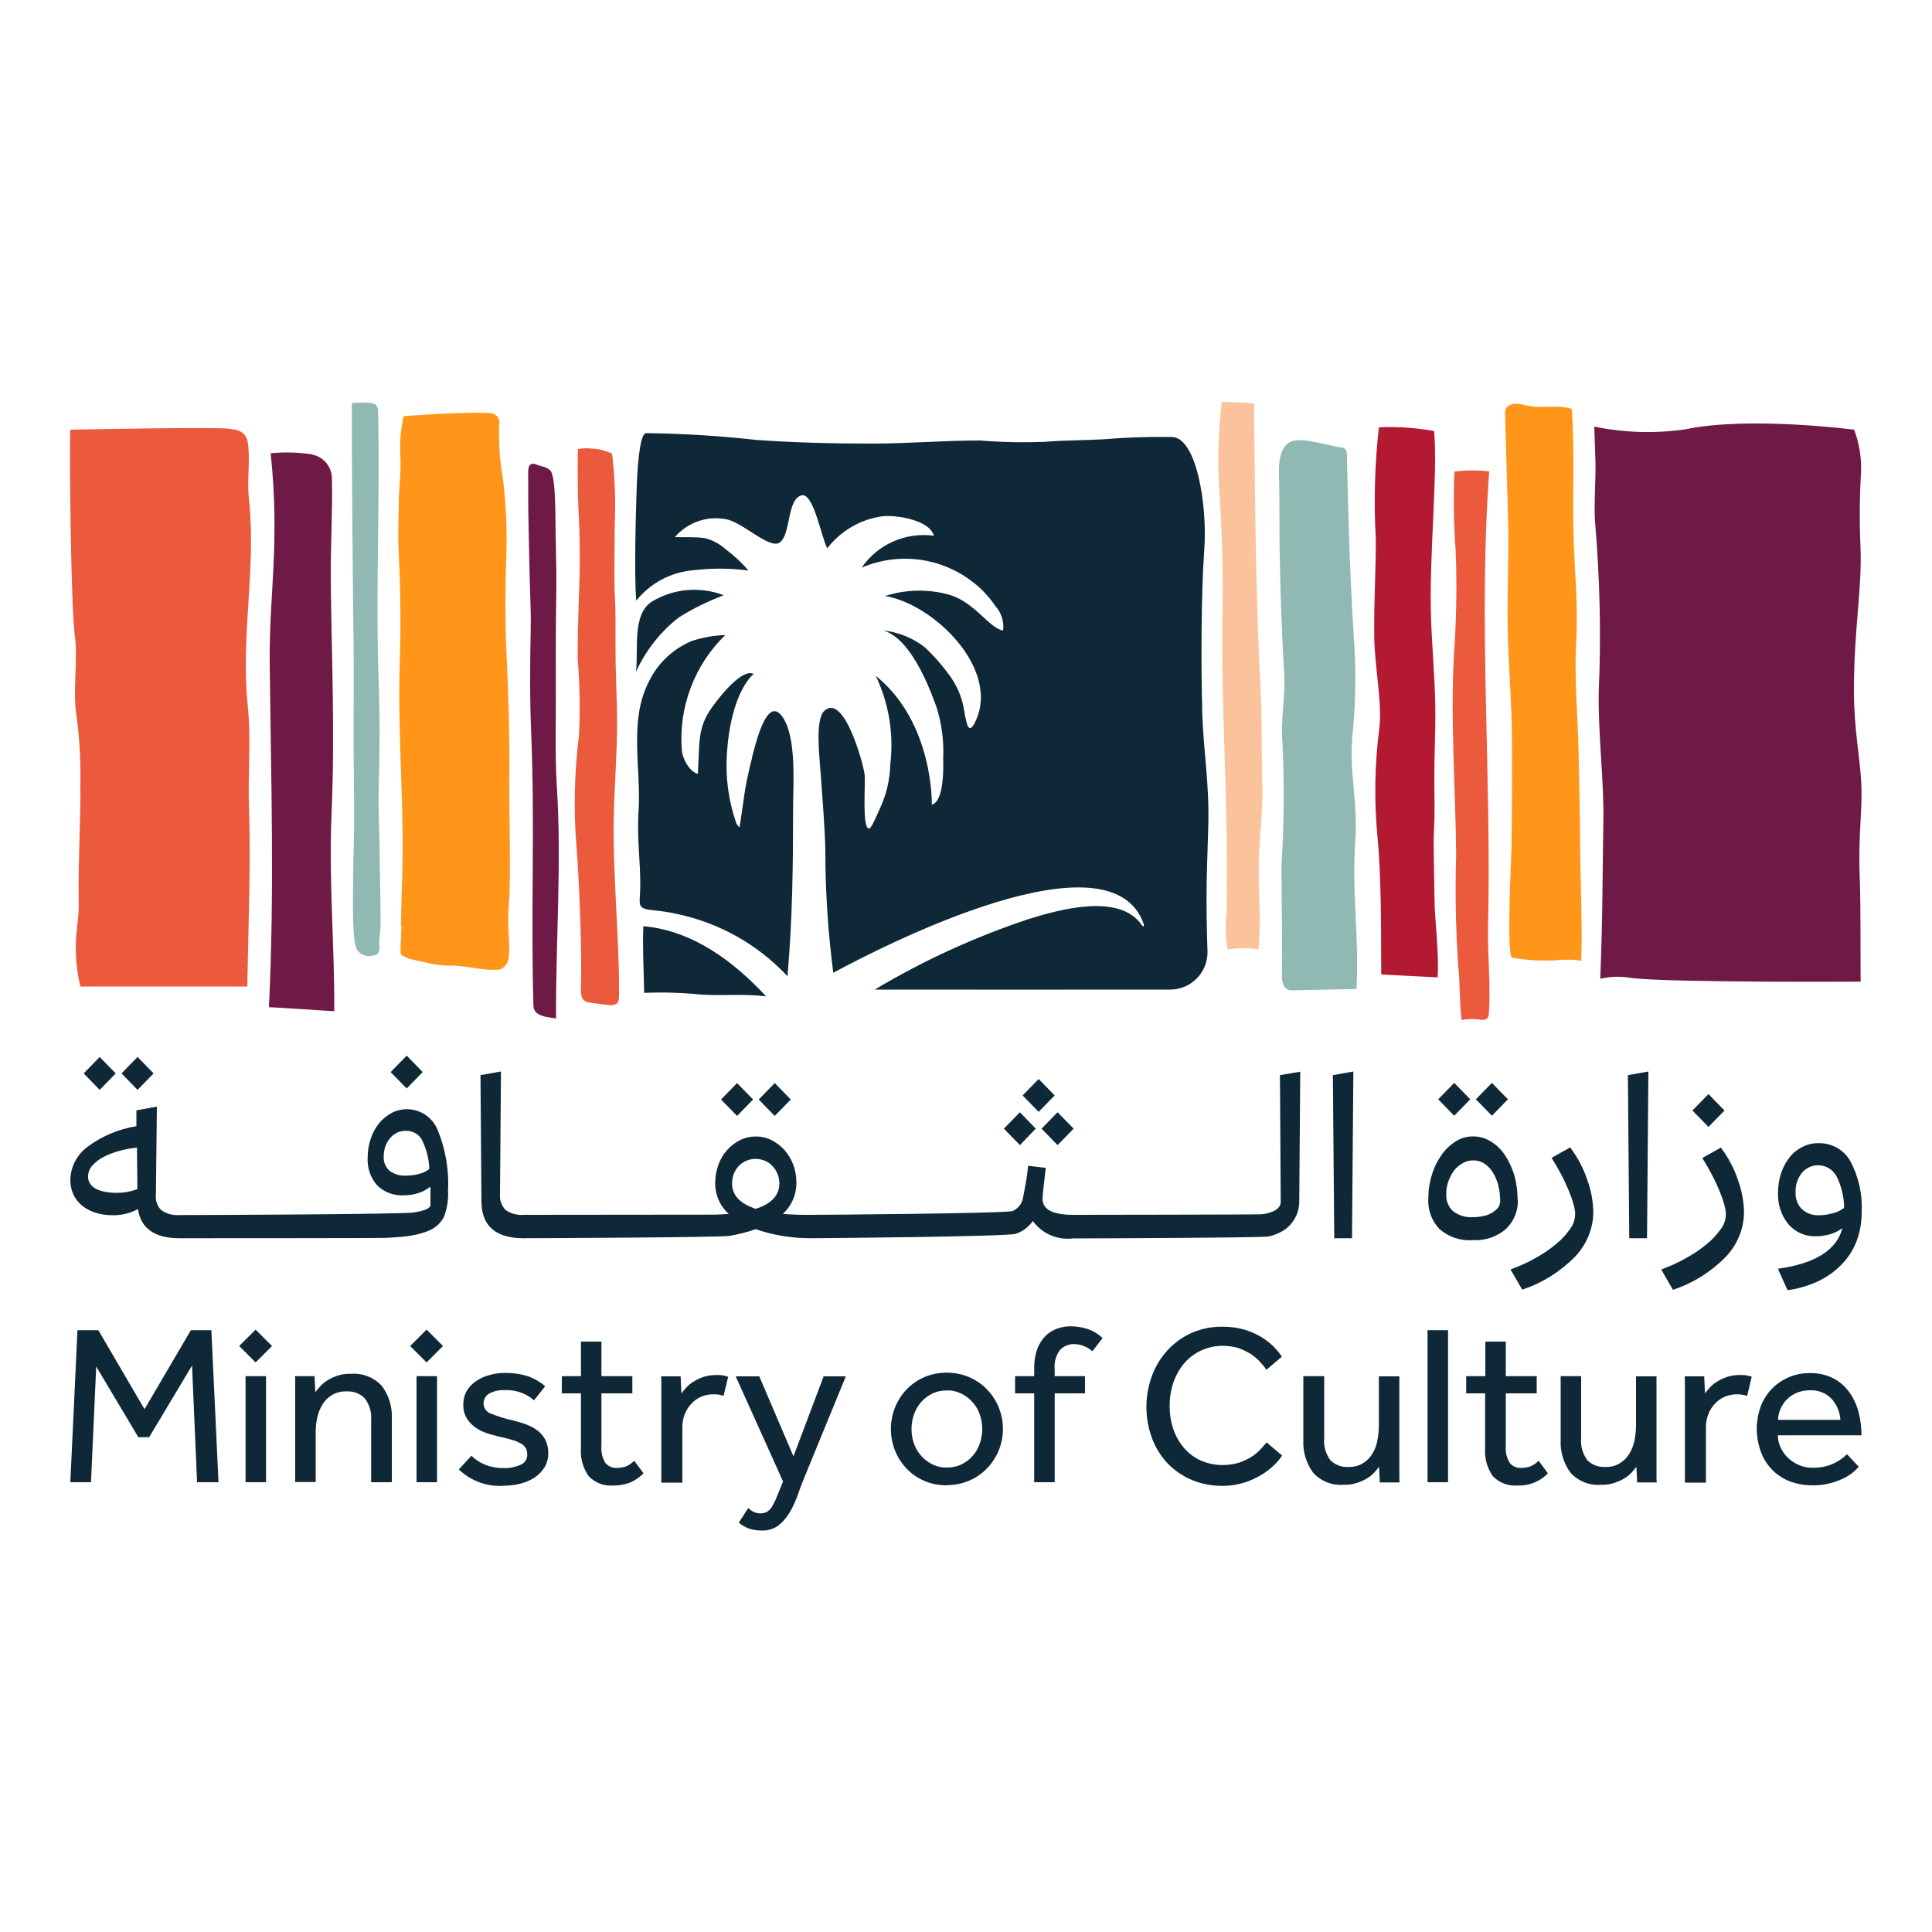 <?xml version="1.0" encoding="UTF-8"?>
<svg id="Layer_1" xmlns="http://www.w3.org/2000/svg" width="100" height="100" xmlns:xlink="http://www.w3.org/1999/xlink" viewBox="0 0 100 100">
  <defs>
    <clipPath id="clippath">
      <rect x="3.59" y="20.78" width="92.83" height="58.44" fill="none"/>
    </clipPath>
  </defs>
  <g id="LOGO_Colour">
    <path id="Path_47" d="M7.95,55.56l-.83-.85-.83.85.83.85.83-.85Z" fill="#0f2837"/>
    <path id="Path_48" d="M5.99,55.56l-.83-.85-.83.85.83.85.83-.85Z" fill="#0f2837"/>
    <path id="Path_49" d="M21.88,55.49l-.83-.85-.83.85.83.85.83-.85Z" fill="#0f2837"/>
    <g id="Group_5">
      <g clip-path="url(#clippath)">
        <g id="Group_4">
          <path id="Path_50" d="M22.65,58.48c-.36-.88-1.36-1.3-2.24-.94-.05.02-.1.04-.14.07-.25.13-.47.31-.65.53-.19.24-.34.51-.43.8-.11.32-.16.65-.16.98-.03.53.15,1.05.5,1.44.37.36.87.54,1.38.51.26,0,.51-.04.75-.12.23-.07.44-.19.62-.33v.94c0,.18-.29.31-.88.4-.59.09-10.64.13-11.8.13h-.3c-.34.03-.67-.06-.95-.25-.22-.22-.32-.52-.28-.82l.05-4.54-1.06.19v.82c-.91.15-1.78.51-2.52,1.06-.56.41-.9,1.06-.9,1.75,0,.52.23,1.01.64,1.33.21.16.44.27.69.35.27.08.56.12.85.12.46.01.92-.1,1.32-.32.15,1.01.87,1.51,2.15,1.51h.31c.47,0,10.06,0,10.42-.02s.67-.04.95-.07c.24-.03.48-.07.71-.13.19-.05.38-.11.56-.19.32-.14.58-.39.74-.7.16-.43.24-.89.21-1.34.06-1.08-.13-2.16-.54-3.16M21.7,60.76c-.22.06-.45.09-.68.09-.31.02-.61-.07-.86-.25-.21-.19-.32-.47-.3-.75,0-.34.11-.68.33-.94.2-.25.51-.39.83-.38.34,0,.66.17.82.47.23.47.37.99.38,1.51-.16.12-.34.21-.53.25M5.98,61.74c-.18,0-.36-.02-.54-.05-.16-.03-.32-.08-.46-.15-.12-.06-.23-.15-.31-.26-.08-.12-.12-.26-.11-.4,0-.2.08-.39.21-.54.16-.18.35-.33.56-.44.26-.14.53-.24.81-.32.31-.09.63-.15.95-.18l.02,2.15c-.36.13-.74.2-1.13.19" fill="#0f2837"/>
          <path id="Path_51" d="M38.98,56.91l-.83-.85-.83.85.83.85.83-.85Z" fill="#0f2837"/>
          <path id="Path_52" d="M40.93,56.91l-.83-.85-.83.85.83.85.83-.85Z" fill="#0f2837"/>
          <path id="Path_53" d="M54.59,56.7l-.83-.85-.83.85.83.85.83-.85Z" fill="#0f2837"/>
          <path id="Path_54" d="M54.74,59.27l.83-.85-.83-.85-.83.85.83.85Z" fill="#0f2837"/>
          <path id="Path_55" d="M53.61,58.42l-.82-.85-.83.85.83.85.82-.85Z" fill="#0f2837"/>
          <path id="Path_56" d="M66.25,55.65l.04,6.56c0,.12-.05.24-.14.32-.1.1-.23.17-.36.21-.16.06-.33.1-.5.11-.19.02-9.54.03-9.74.03-1.06,0-1.59-.28-1.59-.83,0-.07.02-.26.05-.57s.08-.66.12-1.03l-.91-.11c-.02.12-.03.25-.05.4s-.04.3-.07.45-.05.3-.08.45-.05.27-.07.37c-.06.3-.25.54-.53.67-.28.13-9.88.2-10.47.2h0c-.27,0-.52,0-.76-.01s-.46-.02-.67-.04c.46-.42.71-1.01.7-1.63,0-.32-.05-.63-.17-.93-.1-.28-.26-.53-.45-.75-.19-.21-.42-.38-.67-.51-.51-.25-1.11-.25-1.62,0-.25.12-.48.3-.67.51-.2.22-.35.48-.45.75-.11.3-.17.61-.17.93-.02.62.24,1.22.7,1.63-.21.02-.44.03-.68.04-.24,0-9.67.01-9.93.01-.33.03-.66-.06-.94-.25-.21-.22-.32-.52-.29-.82l.05-6.35-1.06.19.05,6.57c.02,1.25.75,1.87,2.18,1.87.5,0,10.17-.04,10.65-.12.46-.08.92-.19,1.37-.35.44.16.9.27,1.36.35.49.08.98.12,1.47.12.56,0,10.22-.08,10.63-.23.36-.12.66-.35.88-.66.48.66,1.28,1,2.09.9h0c.33,0,9.81-.03,10.11-.1.29-.06.56-.17.8-.33.24-.16.43-.37.57-.62.16-.29.23-.61.22-.94l.05-6.64-1.06.18ZM39.12,62.57c-.82-.27-1.23-.71-1.23-1.32,0-.33.12-.66.35-.9.11-.12.25-.21.39-.27.31-.13.65-.13.96,0,.15.06.28.15.39.27.23.24.36.56.36.9,0,.62-.41,1.06-1.23,1.32" fill="#0f2837"/>
          <path id="Path_57" d="M69.06,64.09l-.07-8.44,1.06-.19-.07,8.63h-.92Z" fill="#0f2837"/>
          <path id="Path_58" d="M78.56,62.09c.03.58-.2,1.13-.62,1.53-.47.4-1.07.6-1.69.57-.63.05-1.24-.15-1.73-.56-.41-.42-.63-1.01-.59-1.6,0-.42.06-.84.19-1.24.11-.37.28-.71.5-1.02.19-.28.45-.52.74-.7.27-.17.57-.25.89-.25.32,0,.63.09.9.25.29.18.54.41.73.7.22.32.38.67.49,1.03.12.41.18.85.18,1.28M75.27,57.75l-.83-.85.83-.85.83.85-.83.85ZM77.65,62.21c0-.29-.03-.58-.1-.86-.06-.24-.16-.47-.29-.68-.11-.18-.26-.33-.44-.45-.17-.11-.36-.16-.56-.16-.19,0-.38.05-.54.14-.17.09-.33.22-.45.38-.13.17-.23.36-.3.56-.08.22-.12.45-.11.68-.02.33.11.66.36.88.3.22.67.33,1.04.3.18,0,.36-.02.53-.06.16-.03.3-.09.44-.17.11-.07.22-.15.3-.25.07-.08.11-.19.11-.3M77.22,57.75l-.83-.85.83-.85.83.85-.83.85Z" fill="#0f2837"/>
          <path id="Path_59" d="M78.18,65.71c.46-.17.91-.37,1.34-.62.38-.21.73-.45,1.06-.73.27-.22.5-.48.7-.77.16-.21.24-.47.25-.73,0-.19-.04-.37-.09-.55-.07-.25-.16-.49-.26-.73-.11-.26-.24-.54-.39-.82s-.31-.56-.48-.83l.96-.54c.38.5.68,1.06.88,1.66.2.54.31,1.12.32,1.7-.01.86-.36,1.69-.96,2.31-.76.77-1.69,1.35-2.72,1.69l-.61-1.05Z" fill="#0f2837"/>
          <path id="Path_60" d="M84.33,64.09l-.07-8.44,1.06-.19-.07,8.63h-.92Z" fill="#0f2837"/>
          <path id="Path_61" d="M85.98,65.71c.46-.17.91-.37,1.34-.62.38-.21.73-.45,1.06-.73.27-.22.5-.48.7-.76.16-.21.24-.47.25-.73,0-.19-.04-.37-.09-.55-.07-.25-.16-.49-.26-.73-.11-.26-.24-.54-.39-.82-.15-.29-.31-.56-.48-.83l.96-.54c.38.5.68,1.06.88,1.66.2.54.31,1.12.32,1.7-.01.86-.36,1.69-.96,2.31-.76.77-1.69,1.35-2.72,1.69l-.61-1.06ZM88.43,58.33l-.83-.85.83-.85.83.85-.83.85Z" fill="#0f2837"/>
          <path id="Path_62" d="M92.03,65.67c1.93-.27,3.04-.97,3.33-2.1-.19.14-.4.24-.62.31-.24.07-.5.11-.75.11-.54.02-1.06-.21-1.42-.62-.37-.45-.56-1.03-.54-1.62,0-.35.05-.7.16-1.03.1-.3.25-.58.44-.82.18-.23.41-.41.67-.54.26-.13.55-.2.85-.19.67-.01,1.3.35,1.63.94.43.82.63,1.73.58,2.66,0,.51-.09,1.01-.27,1.49-.18.45-.44.86-.78,1.2-.35.36-.76.65-1.21.86-.5.23-1.03.39-1.58.46l-.49-1.1ZM94.16,62.9c.25,0,.49-.04.73-.11.2-.05.39-.14.56-.27,0-.57-.14-1.13-.39-1.63-.28-.53-.94-.73-1.47-.45-.12.07-.23.15-.32.26-.23.29-.35.65-.33,1.02-.02.32.1.64.33.87.25.22.57.33.9.31" fill="#0f2837"/>
          <path id="Path_63" d="M4,68.85h1.09l2.39,4.09,2.4-4.09h1.06l.37,7.87h-1.11l-.26-6.04-2.22,3.71h-.56l-2.18-3.66-.27,5.99h-1.07l.37-7.87Z" fill="#0f2837"/>
          <path id="Path_64" d="M13.23,68.82l.85.85-.85.85-.85-.85.85-.85ZM12.71,71.23h1.06v5.49h-1.06v-5.49Z" fill="#0f2837"/>
          <path id="Path_65" d="M15.28,76.72v-5.14c0-.08,0-.19-.01-.35h1.01l.04.83c.07-.09.16-.2.26-.31.11-.12.24-.23.38-.31.16-.1.34-.18.52-.24.22-.07.45-.1.68-.09.6-.05,1.19.18,1.6.62.37.49.55,1.09.52,1.7v3.29h-1.07v-3.21c.03-.4-.08-.81-.33-1.13-.24-.25-.58-.38-.93-.36-.51-.03-1,.24-1.26.68-.13.21-.22.44-.27.68-.06.26-.08.52-.08.78v2.55h-1.06Z" fill="#0f2837"/>
          <path id="Path_66" d="M22.08,68.82l.85.85-.85.85-.85-.85.85-.85ZM21.56,71.23h1.06v5.49h-1.06v-5.49Z" fill="#0f2837"/>
          <path id="Path_67" d="M24.39,75.34c.2.2.44.36.71.47.3.12.63.18.95.18.3.01.61-.05.89-.17.22-.09.36-.3.35-.54,0-.11-.02-.23-.08-.33-.06-.1-.15-.18-.26-.24-.15-.08-.31-.15-.48-.19-.2-.06-.45-.12-.75-.19-.21-.05-.43-.11-.63-.19-.2-.07-.39-.18-.56-.31-.16-.13-.3-.29-.4-.47-.11-.21-.16-.43-.15-.67,0-.25.06-.49.18-.7.12-.2.29-.38.49-.51.21-.14.45-.25.69-.31.26-.07.53-.11.8-.11.41,0,.81.05,1.2.18.32.11.62.29.88.51l-.58.73c-.18-.16-.39-.29-.62-.38-.28-.11-.57-.16-.87-.15-.28-.01-.56.04-.81.17-.2.1-.32.32-.31.54,0,.24.18.46.41.52.35.14.7.25,1.07.33.25.06.49.13.73.22.21.08.41.18.59.32.17.13.3.29.4.48.1.21.15.45.15.68,0,.25-.06.51-.19.73-.13.21-.3.39-.51.53-.22.15-.47.25-.73.32-.28.07-.57.11-.86.11-.86.07-1.71-.24-2.34-.84l.65-.71Z" fill="#0f2837"/>
          <path id="Path_68" d="M30.07,72.12h-.99v-.89h.99v-1.79h1.06v1.79h1.6v.89h-1.6v2.7c-.03.32.04.64.21.91.15.17.36.26.58.25.17,0,.35-.03.51-.09.15-.07.28-.17.4-.28l.48.65c-.2.2-.44.36-.7.48-.27.1-.56.15-.85.15-.48.04-.94-.13-1.28-.47-.31-.43-.45-.95-.41-1.48v-2.81Z" fill="#0f2837"/>
          <path id="Path_69" d="M34.23,76.72v-5.14c0-.07,0-.19-.01-.34h1.01l.04.89c.07-.11.16-.21.25-.31.11-.12.24-.23.38-.31.16-.1.33-.18.51-.24.21-.07.44-.1.67-.1.11,0,.22,0,.33.02.1.02.19.04.28.07l-.24.99c-.17-.06-.36-.09-.54-.08-.22,0-.43.04-.63.13-.19.08-.36.21-.5.36-.3.32-.46.75-.46,1.19v2.89h-1.07Z" fill="#0f2837"/>
          <path id="Path_70" d="M38.73,78.06c.08.07.17.14.27.19.12.06.25.09.38.08.11,0,.23-.03.32-.08.1-.06.19-.15.25-.25.08-.13.15-.27.21-.41.07-.16.14-.35.23-.56l.14-.35-2.45-5.44h1.22l1.77,4.14,1.56-4.14h1.15l-2.19,5.34c-.1.25-.21.53-.31.83-.11.3-.24.59-.4.86-.15.26-.34.49-.58.68-.25.19-.55.28-.86.27-.24,0-.47-.03-.7-.11-.18-.07-.35-.17-.5-.3l.48-.74Z" fill="#0f2837"/>
          <path id="Path_71" d="M49.01,76.88c-.4,0-.8-.07-1.17-.23-.34-.15-.66-.36-.91-.63-.26-.27-.46-.58-.6-.93-.29-.72-.29-1.53,0-2.25.14-.34.34-.66.6-.93.26-.27.57-.48.91-.63.74-.31,1.58-.31,2.32,0,.35.15.66.36.92.63,1.11,1.14,1.11,2.96,0,4.1-.26.27-.57.48-.92.63-.37.16-.76.23-1.16.23M49.01,75.96c.27,0,.53-.05.77-.17.22-.11.42-.26.58-.45.16-.19.28-.4.36-.64.08-.24.12-.49.12-.74,0-.25-.04-.49-.12-.73-.08-.24-.2-.45-.37-.64-.16-.19-.36-.34-.58-.45-.24-.12-.5-.18-.76-.17-.27,0-.53.05-.77.17-.22.11-.42.26-.58.45-.16.19-.28.4-.36.64-.08.24-.12.49-.12.74,0,.25.04.5.12.73.08.23.2.45.37.64.16.19.36.34.58.45.24.12.5.18.76.17" fill="#0f2837"/>
          <path id="Path_72" d="M53.53,72.12h-.99v-.89h.99v-.45c0-.33.05-.65.16-.96.09-.25.24-.48.42-.67.17-.17.38-.3.61-.38.23-.08.47-.13.72-.12.29,0,.58.05.86.14.29.1.55.26.77.47l-.53.68c-.26-.23-.59-.36-.93-.37-.28-.01-.55.1-.74.3-.22.29-.32.65-.28,1.01v.35h1.57v.89h-1.57v4.6h-1.06v-4.61Z" fill="#0f2837"/>
          <path id="Path_73" d="M66.36,75.34c-.12.18-.25.34-.4.48-.2.2-.42.37-.66.51-.28.17-.58.31-.9.41-.36.11-.74.17-1.12.17-.55,0-1.09-.1-1.6-.31-.47-.2-.89-.49-1.24-.85-.35-.37-.63-.82-.81-1.3-.39-1.05-.39-2.2,0-3.25.18-.49.46-.94.81-1.32.35-.38.77-.68,1.24-.89.51-.22,1.06-.33,1.61-.32.38,0,.76.05,1.12.15.3.09.59.22.87.38.23.14.45.31.64.5.16.16.3.33.43.52l-.8.68c-.1-.15-.22-.29-.34-.42-.14-.15-.3-.28-.47-.4-.2-.12-.41-.22-.62-.3-.26-.08-.54-.12-.81-.12-.78-.01-1.52.32-2.03.92-.24.29-.43.63-.55.99-.13.39-.19.79-.19,1.2,0,.41.06.81.19,1.2.12.36.31.69.55.97.24.28.53.5.86.65.36.16.74.24,1.13.24.31,0,.62-.04.91-.14.23-.08.45-.19.65-.32.16-.11.31-.24.44-.38.11-.13.21-.24.29-.33l.78.66Z" fill="#0f2837"/>
          <path id="Path_74" d="M67.48,71.23h1.06v3.22c-.04.4.08.8.32,1.13.24.24.58.37.92.35.27.01.53-.05.76-.19.2-.12.37-.29.49-.49.13-.21.22-.44.26-.68.05-.26.08-.52.08-.78v-2.55h1.06v5.15c0,.11,0,.23.01.34h-1.02l-.04-.81c-.08.11-.17.21-.26.31-.11.12-.24.22-.38.3-.16.1-.34.17-.52.23-.22.07-.44.1-.67.09-.59.05-1.18-.18-1.58-.62-.36-.49-.54-1.09-.51-1.69v-3.29Z" fill="#0f2837"/>
          <rect id="Rectangle_40" x="73.89" y="68.85" width="1.06" height="7.87" fill="#0f2837"/>
          <path id="Path_75" d="M76.88,72.12h-.99v-.89h.99v-1.79h1.06v1.79h1.6v.89h-1.6v2.7c-.03.32.04.64.21.91.15.17.36.26.58.25.17,0,.35-.03.51-.09.15-.07.28-.17.4-.28l.48.65c-.4.42-.97.65-1.56.63-.48.04-.94-.13-1.28-.47-.31-.43-.45-.95-.41-1.48v-2.81Z" fill="#0f2837"/>
          <path id="Path_76" d="M80.78,71.23h1.06v3.22c-.04.4.08.8.32,1.13.24.24.58.37.92.35.27.01.53-.05.76-.19.2-.12.37-.29.49-.49.13-.21.22-.44.27-.68.05-.26.08-.52.08-.78v-2.55h1.06v5.15c0,.11,0,.23.01.34h-1.01l-.04-.81c-.08.11-.17.21-.26.31-.11.12-.24.22-.38.3-.16.1-.34.17-.52.23-.22.07-.44.1-.67.09-.59.05-1.18-.18-1.58-.62-.36-.49-.54-1.09-.51-1.69v-3.29Z" fill="#0f2837"/>
          <path id="Path_77" d="M87.21,76.72v-5.14c0-.07,0-.19-.01-.34h1.01l.04.89c.07-.11.16-.21.25-.31.11-.12.24-.23.38-.31.16-.1.33-.18.51-.24.21-.07.44-.1.67-.1.11,0,.22,0,.33.02.1.02.19.04.28.07l-.24.99c-.38-.12-.8-.11-1.17.05-.19.08-.36.21-.5.36-.3.32-.46.75-.46,1.19v2.89h-1.07Z" fill="#0f2837"/>
          <path id="Path_78" d="M96.21,75.92c-.09.1-.18.19-.28.27-.15.13-.31.23-.49.32-.23.11-.46.2-.71.26-.3.08-.61.12-.93.11-.4,0-.8-.07-1.17-.21-.34-.13-.65-.34-.91-.6-.26-.27-.45-.58-.58-.93-.14-.39-.21-.79-.21-1.2,0-.38.07-.77.2-1.13.39-1.06,1.41-1.75,2.54-1.74.42-.01.84.08,1.22.27.33.17.61.42.83.72.22.31.38.66.48,1.03.1.39.15.8.15,1.2h-4.33c0,.23.06.46.16.67.1.2.23.38.4.53.17.15.36.27.56.35.21.09.44.13.67.13.39.01.79-.07,1.14-.24.24-.12.46-.27.65-.46l.6.64ZM95.26,73.5c-.02-.4-.18-.78-.45-1.09-.29-.31-.71-.47-1.13-.45-.23,0-.46.04-.68.13-.19.08-.37.2-.51.34-.14.14-.25.31-.33.49-.08.18-.12.38-.13.57h3.23Z" fill="#0f2837"/>
          <path id="Path_79" d="M77.08,24.41c-.57,7.85.13,15.67-.06,23.59-.03,1.46.15,3.01.04,4.48-.01.17-.06.3-.33.31-.36-.06-.72-.06-1.08,0-.12-1.05-.07-1.86-.17-2.76-.13-1.91-.17-3.82-.11-5.73-.03-3.68-.34-7.42-.07-11.1.09-1.59.11-3.18.04-4.77-.1-1.34-.11-2.68-.06-4.02.59-.08,1.2-.08,1.79-.01" fill="#eb5a3c"/>
          <path id="Path_80" d="M11.89,22.2c.64.06.92.25.97.97.07,1.08-.08,1.67.03,2.72.38,3.51-.44,7.07-.07,10.59.19,1.86,0,3.53.07,5.4.09,2.77-.03,5.92-.09,9.18H4.16c-.25-1.03-.3-2.1-.16-3.16.07-.5.09-1,.07-1.5-.02-2.04.11-3.87.09-5.91.02-1.2-.05-2.4-.22-3.59-.17-1.05.09-2.89-.06-3.94-.2-1.33-.3-9.21-.24-10.72,0,0,7.22-.15,8.24-.05" fill="#eb5a3c"/>
          <path id="Path_81" d="M27.76,24.04c-.5-.19-.42.4-.42.71,0,.28,0,.46,0,.85-.01.76.05,2.83.06,3.58.02,1.26.09,2.35.07,3.35-.04,1.86-.05,3.73.03,5.59.19,4.64-.03,9.29.11,13.9.01.4.26.51.63.61l.54.09c-.02-3.95.3-8.09.04-12.04-.1-1.64-.04-3.29-.05-4.93,0-1.58-.01-3.16.02-4.74.02-.96,0-1.92-.02-2.87-.04-1.19.03-3.48-.29-3.79-.19-.19-.38-.18-.71-.3" fill="#6e1946"/>
          <path id="Path_82" d="M19.21,49.47c.53-.01.42-.4.42-.71,0-.29.06-.47.07-.85.01-.76-.04-2.85-.05-3.61,0-1.27-.08-2.38-.05-3.37.05-1.88.07-3.76,0-5.64-.17-4.68.08-9.37-.03-14.02-.01-.4-.28-.42-.73-.44l-.63.03c0,3.98.04,8.22.09,12.47.02,1.66,0,2.95,0,4.61s.03,2.87.03,4.46c0,.85-.04,1.78-.05,2.95-.01,1.2-.07,3.46.21,3.82.16.23.43.35.71.31" fill="#91b9b4"/>
          <path id="Path_83" d="M30.6,51.91c-.48-.06-.55-.28-.53-.83.05-1.63-.06-5.11-.23-7.24-.16-1.93-.11-3.88.13-5.81.06-1.31.04-2.63-.07-3.94-.01-2.15.12-3.84.11-5.29,0-.9-.03-1.79-.08-2.68-.04-.83-.03-2.68-.02-2.88.25-.04.51-.05.76-.02.35.02.7.11,1.01.26.15,1.21.19,2.44.14,3.66,0,.59-.04,3.03,0,3.61.06.97.03,1.96.04,2.94,0,1.25.08,2.49.08,3.74,0,1.58-.13,3.16-.17,4.74-.07,2.91.3,6.68.27,9.11,0,.48.05.75-.47.75,0,0-.49-.06-.97-.12" fill="#eb5a3c"/>
          <path id="Path_84" d="M74.41,50.58c.09-1.21-.16-3.08-.16-4.05,0-.57-.07-2.93-.03-3.5.06-.94.02-1.89.02-2.84,0-1.21.07-2.41.05-3.62-.02-1.53-.17-3.06-.22-4.59-.11-3.19.36-7.42.16-9.67-.94-.17-1.91-.24-2.86-.19-.21,1.9-.27,3.81-.16,5.72.02,1.41-.1,3.04-.08,5.12.02,1.58.43,3.48.26,4.76-.24,1.86-.27,3.75-.09,5.62.26,2.67.16,7.05.2,7.1l2.91.15Z" fill="#b41932"/>
          <path id="Path_85" d="M82.83,50.64c.13-3.29.11-5.29.16-8.14.04-2.01-.28-4.55-.24-6.67.13-2.94.06-5.88-.19-8.81-.07-.81.05-2.34.02-3.15-.02-.54-.04-1.25-.06-1.79,1.55.32,3.15.37,4.72.14,3.29-.69,8.73.02,8.73.02.26.69.38,1.42.36,2.16-.08,1.31-.09,2.61-.03,3.92.08,2.24-.34,4.22-.34,7.39,0,2.08.31,3.45.38,4.83.07,1.43-.17,2.62-.08,4.89.06,1.39.03,5.05.05,5.38,0,0-9.8.06-11.88-.19-.53-.1-1.07-.08-1.59.04" fill="#6e1946"/>
          <path id="Path_86" d="M64.91,20.89c.05,4.92.09,10.38.34,14.83.08,1.48.04,3.34.09,5.03.03.75-.1,2.25-.16,3.26-.05.81-.03,1.62,0,2.43.04.9.03,1.8-.04,2.7-.53-.08-1.07-.08-1.6,0-.11-.65-.13-1.31-.05-1.97.1-5.91-.31-10.22-.21-15.66.03-1.77-.03-4.18-.16-5.94-.11-1.59-.07-3.18.12-4.76.56,0,1.12.02,1.67.08" fill="#fac39b"/>
          <path id="Path_87" d="M81.36,21.15c.15,2.54.03,4.21.08,6.4.04,1.92.26,3.55.14,5.75-.1,1.9.09,3.8.13,5.71.04,1.85.07,3.7.09,5.56.03,1.43.06,2.73.07,4.17,0,.24-.03.75-.03.99-.33-.06-.66-.07-1-.05-.86.08-1.72.04-2.57-.11-.31-.07-.05-5.07-.04-5.54.03-1.88.04-3.76.03-5.64,0-1.9-.19-3.92-.22-5.82-.04-1.92.07-3.73.02-5.65-.05-1.94-.11-3.59-.16-5.53-.01-.4.36-.6.99-.43.83.23,1.7-.04,2.46.2" fill="#ff9619"/>
          <path id="Path_88" d="M16.16,23.53c.61.12,1.04.66,1.02,1.28.02.93,0,1.75-.02,2.56-.02.9-.05,1.79-.04,2.77.05,4.02.22,7.85.04,12.01-.15,3.52.17,6.96.14,10.19-1.07-.06-2.34-.16-3.38-.21.29-5.96.11-11.61.04-17.81-.04-3.49.54-6.21.05-10.86.72-.07,1.45-.05,2.16.06" fill="#6e1946"/>
          <path id="Path_89" d="M62.23,36.78c-.07-2.12-.06-6.14.1-8.27.18-2.37-.41-5.96-1.72-5.89-1.18-.02-2.36.02-3.54.12-.92.05-2.1.05-3.01.13-1.11.04-2.22.02-3.33-.07-1.97,0-3.67.16-5.64.16-1.91,0-4.04-.05-5.94-.19-1.9-.21-3.8-.33-5.71-.35-.27,0-.42,1.21-.48,2.69-.05,1.42-.14,4.51-.03,5.98.75-.93,1.84-1.5,3.03-1.58.93-.11,1.86-.1,2.78.02-.35-.41-.75-.78-1.18-1.1-.31-.28-.68-.48-1.09-.58-.5-.07-1.03-.03-1.54-.05.65-.75,1.64-1.11,2.62-.93.86.12,2.3,1.61,2.82,1.2.58-.45.35-2.23,1.12-2.43.62-.16,1.03,2.21,1.33,2.74.7-.91,1.73-1.51,2.87-1.66.59-.07,2.4.15,2.65,1.01-1.46-.2-2.91.44-3.74,1.65,1.94-.83,4.17-.52,5.81.79.43.34.8.74,1.11,1.2.31.34.46.81.4,1.27-.75-.15-1.45-1.45-2.76-1.85-1.1-.31-2.27-.29-3.35.06,2.48.4,5.9,3.7,4.72,6.4-.38.87-.49.29-.62-.44-.1-.7-.39-1.37-.82-1.93-.36-.49-.76-.94-1.2-1.36-.63-.5-1.39-.8-2.18-.89,1.6.45,2.62,3.62,2.76,3.96.27.85.39,1.75.35,2.64.01.5.05,2.25-.59,2.42,0,0,.11-4.24-2.9-6.67.68,1.43.94,3.02.75,4.59-.02.81-.21,1.6-.56,2.33-.08.17-.4.95-.52.98-.4.09-.19-2.37-.25-2.81-.07-.54-1.05-4.18-2.07-3.29-.52.45-.25,2.5-.19,3.41.08,1.12.21,2.75.23,3.87,0,2.1.14,4.21.41,6.29,2.67-1.44,14.41-7.45,16.08-2.49,0,.16-.09.05-.09.05h0c-1.15-1.72-4.28-.83-5.85-.35-2.79.93-5.47,2.15-7.99,3.66,4.15.01,10.55,0,15.29,0,1.06,0,1.93-.86,1.93-1.93,0-.02,0-.05,0-.07-.03-.8-.05-1.76-.05-2.81,0-1.17.06-2.44.09-3.61.06-2.33-.24-3.72-.32-6.05M38.93,39.22c-.17.6-.37,1.63-.4,1.89s-.25,1.71-.25,1.71c-.09-.07-.16-.16-.19-.27-.38-1.11-.54-2.29-.47-3.46.2-3.33,1.39-4.21,1.39-4.2-.53-.31-1.61.95-2.17,1.74-.75,1.06-.62,1.79-.72,3.42-.4-.08-.8-.75-.83-1.25-.17-2.21.66-4.39,2.25-5.93-.58.02-1.16.12-1.71.3-.99.4-1.79,1.16-2.25,2.12-1.05,2.05-.38,4.49-.53,6.73-.09,1.29.1,2.56.09,3.85,0,.97-.26,1.16.72,1.25.39.04.77.09,1.15.18,2.21.46,4.21,1.58,5.75,3.23.26-2.99.29-5.74.29-8.74,0-1.19.2-3.72-.59-4.74s-1.36,1.5-1.54,2.17M33.3,47.94c-.05,1.16.02,2.1.04,3.45.99-.04,1.98-.01,2.96.09,1.09.07,2.25-.05,3.35.09-1.67-1.81-3.81-3.41-6.35-3.63M35.18,31.93c.72-.45,1.49-.82,2.28-1.12-1.22-.47-2.6-.35-3.72.33-1.03.66-.69,2.47-.82,3.63.51-1.12,1.28-2.09,2.25-2.84" fill="#0f2837"/>
          <path id="Path_90" d="M69.44,23.15c.15.02.27.15.27.31.08,3.23.15,6.14.36,9.48.12,1.61.11,3.23-.04,4.83-.25,2.05.27,3.7.12,5.76-.19,2.71.21,4.94.06,7.66l-3.37.07c-.28,0-.53-.25-.49-.9s-.02-3.44-.02-5.54c.13-2.13.15-4.26.05-6.38-.11-1.15.16-2.38.09-3.53-.12-2.1-.19-3.92-.23-6.02-.03-1.24,0-3.14-.04-4.36-.03-.85.16-1.47.63-1.68.54-.24,2.01.23,2.61.32" fill="#91b9b4"/>
          <path id="Path_91" d="M20.78,47.91c-.03.78-.05,1.05-.05,1.35,0,.2.17.23.33.32.11.06,1.01.25,1.31.31.29.06.59.09.89.09.87-.02,1.74.29,2.61.2.03,0,.06-.01.08-.03.23-.13.38-.38.38-.65.1-.74-.1-1.39.01-2.74s.01-5.01.02-5.89c.05-6.66-.32-6.77-.16-11.92.06-1.44,0-2.89-.19-4.32-.15-.88-.21-1.77-.17-2.65.06-.27-.12-.54-.4-.6-.02,0-.05,0-.07,0-1.44-.08-4.48.16-4.48.16-.16.73-.22,1.47-.16,2.21.03.63-.09,1.66-.09,2.29,0,.71-.05,1.42-.02,2.13.09,1.9.14,3.81.08,5.71-.15,4.82.28,7.62.09,12.35l-.04,1.67Z" fill="#ff9619"/>
        </g>
      </g>
    </g>
  </g>
</svg>